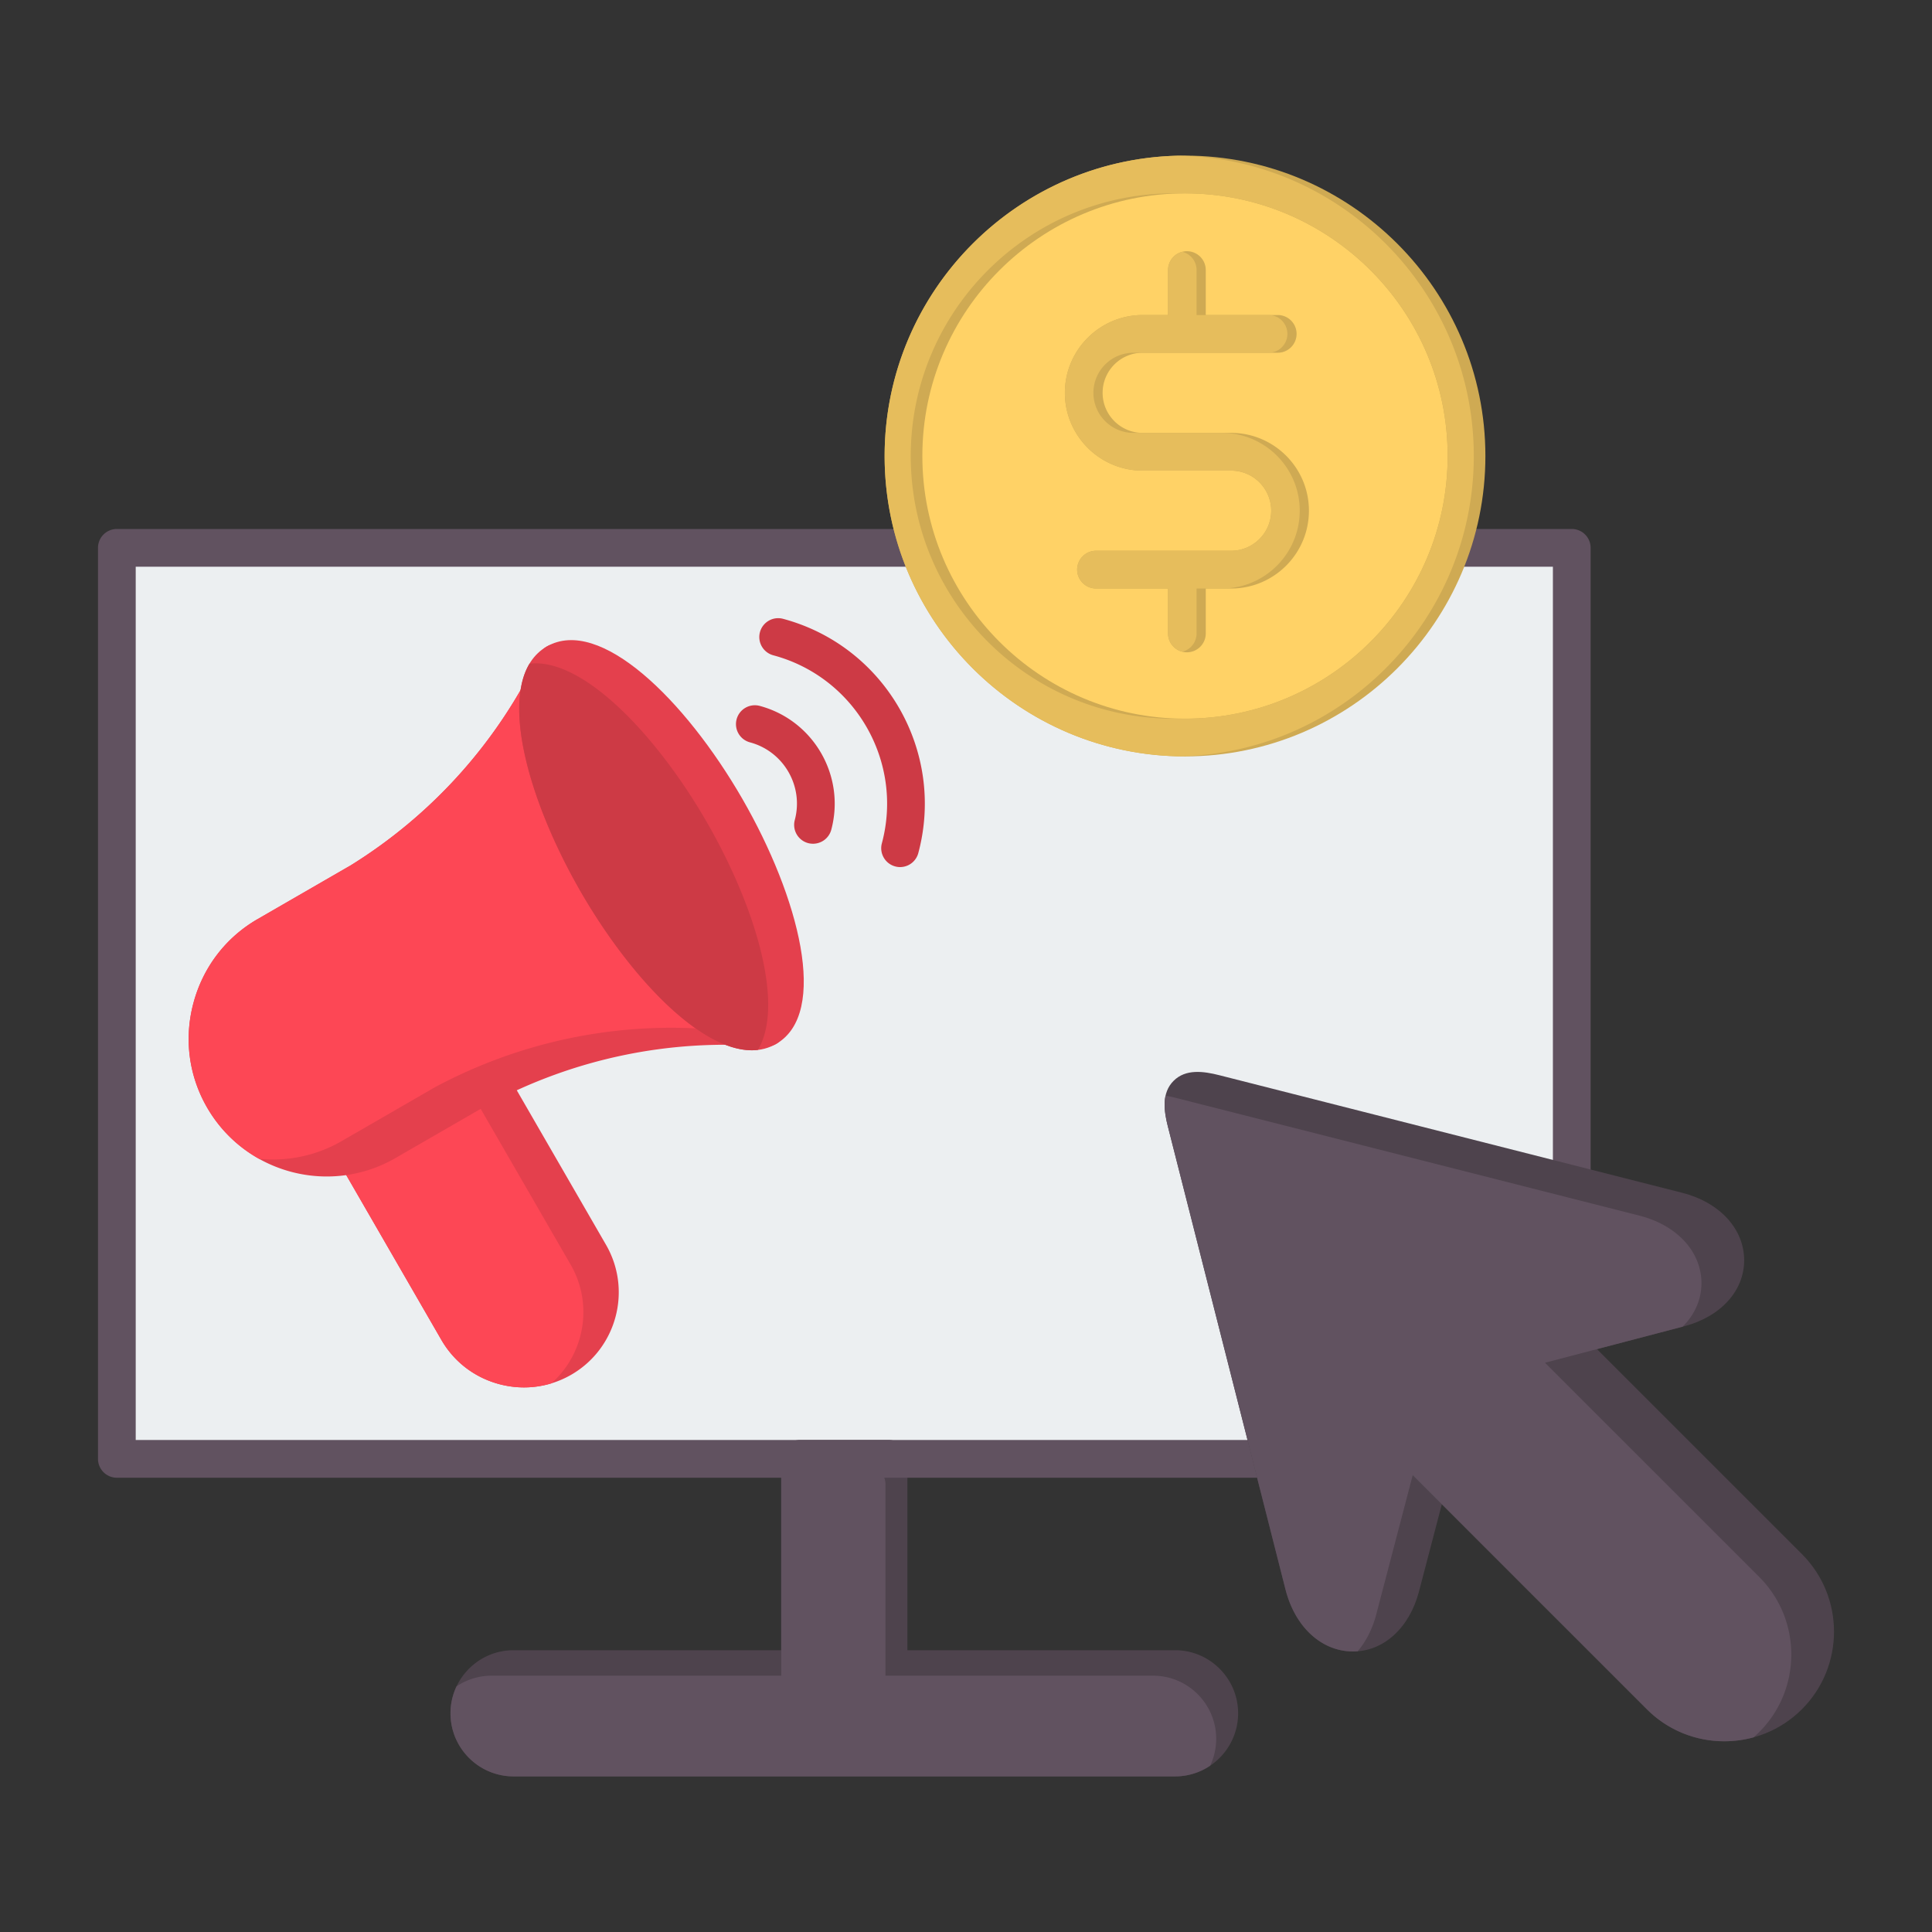 <svg xmlns="http://www.w3.org/2000/svg" version="1.1" xmlns:xlink="http://www.w3.org/1999/xlink" width="512" height="512" x="0" y="0" viewBox="0 0 512 512" style="enable-background:new 0 0 512 512" xml:space="preserve" class=""><rect x="0" y="0" width="512" height="512" fill="#333333" stroke="none"/><g><g fill-rule="evenodd" clip-rule="evenodd"><path fill="#eceff1" d="M30.968 145.184h385.56v241.424H30.968z" opacity="1" data-original="#eceff1"></path><path fill="#4e434d" d="M311.405 470.763H136.097c-9.212 0-16.71-7.499-16.71-16.719s7.498-16.719 16.71-16.719h70.93v-50.716a5.003 5.003 0 0 1 4.999-4.999h23.439a5.005 5.005 0 0 1 5.008 4.999v50.716h70.93c9.211 0 16.71 7.499 16.71 16.719.002 9.22-7.497 16.719-16.708 16.719z" opacity="1" data-original="#4e434d"></path><path fill="#615260" d="M311.405 470.763H136.097c-9.212 0-16.71-7.499-16.71-16.719 0-2.551.575-4.97 1.6-7.135a16.606 16.606 0 0 1 9.297-2.834h76.743V388.36h22.626a5.005 5.005 0 0 1 5.008 4.999v50.716h70.93c9.212 0 16.71 7.499 16.71 16.719 0 2.551-.575 4.97-1.6 7.135a16.6 16.6 0 0 1-9.296 2.834z" opacity="1" data-original="#615260"></path><path fill="#615260" d="M35.967 381.61h375.567V150.185H35.967zm380.558 10.007H30.968a5.005 5.005 0 0 1-4.999-5.008V145.186a4.998 4.998 0 0 1 4.999-4.999h385.556a4.994 4.994 0 0 1 5.008 4.999v241.423a5.001 5.001 0 0 1-5.007 5.008z" opacity="1" data-original="#615260"></path><path fill="#4e434d" d="M456.971 461.455c-7.437.009-14.892-2.823-20.547-8.495l-54.325-54.317-6.057 23.134c-2.534 9.649-9.378 15.88-17.462 15.88h-.052c-8.329-.035-15.338-6.494-17.864-16.466l-31.156-122.634c-1.058-4.186-1.722-8.906 1.503-12.122 3.207-3.216 7.927-2.56 12.122-1.494l122.625 31.148c9.972 2.534 16.43 9.544 16.465 17.864.026 8.101-6.205 14.98-15.871 17.514l-23.142 6.065 54.325 54.317c11.327 11.335 11.327 29.776 0 41.111-5.671 5.663-13.117 8.495-20.564 8.495z" opacity="1" data-original="#4e434d"></path><path fill="#615260" d="M456.971 461.455c-7.437.009-14.892-2.823-20.547-8.495l-62.038-62.028-9.662 36.904c-1.016 3.867-2.724 7.184-4.927 9.772-.402.032-.809.049-1.218.049h-.052c-8.329-.035-15.338-6.494-17.864-16.466l-31.156-122.634c-.679-2.688-1.195-5.594-.625-8.182.989.159 1.975.382 2.933.625l122.625 31.148c9.972 2.534 16.431 9.544 16.465 17.864.014 4.379-1.801 8.4-4.997 11.571l-36.467 9.557 56.776 56.767c11.327 11.335 11.327 29.776 0 41.111-.486.485-.985.949-1.495 1.392a29.252 29.252 0 0 1-7.751 1.045z" opacity="1" data-original="#615260"></path><path fill="#ffd266" d="M314.035 46.236c41.207 0 74.619 33.411 74.619 74.61 0 41.207-33.411 74.61-74.619 74.61-41.207 0-74.61-33.403-74.61-74.61 0-41.198 33.403-74.61 74.61-74.61z" opacity="1" data-original="#ffd266"></path><path fill="#cfaa53" d="M314.035 51.244c-38.375 0-69.602 31.227-69.602 69.602 0 38.384 31.227 69.611 69.602 69.611 38.385 0 69.611-31.227 69.611-69.611 0-38.375-31.226-69.602-69.611-69.602zm0 149.211c-43.899 0-79.6-35.71-79.6-79.609 0-43.89 35.701-79.609 79.6-79.609 43.908 0 79.609 35.719 79.609 79.609 0 43.899-35.701 79.609-79.609 79.609z" opacity="1" data-original="#cfaa53"></path><path fill="#e6bd5c" d="M314.035 51.244c-.514 0-1.026.008-1.537.02a71.447 71.447 0 0 0-1.538-.02c-38.375 0-69.602 31.227-69.602 69.602 0 38.384 31.227 69.611 69.602 69.611.514 0 1.026-.008 1.538-.02.511.011 1.023.02 1.537.02 38.385 0 69.611-31.227 69.611-69.611 0-38.375-31.226-69.602-69.611-69.602zm-1.537-9.987c43.2.823 78.071 36.213 78.071 79.589 0 43.385-34.871 78.767-78.071 79.589-43.191-.823-78.063-36.204-78.063-79.589 0-43.376 34.871-78.766 78.063-79.589z" opacity="1" data-original="#e6bd5c"></path><path fill="#cfaa53" d="M314.542 172.865a4.992 4.992 0 0 1-4.999-4.999v-11.903h-19.087a5.01 5.01 0 0 1-4.999-4.999c0-2.762 2.246-5.008 4.999-5.008h35.806c5.847 0 10.619-4.763 10.619-10.619 0-5.855-4.772-10.618-10.619-10.618h-23.439c-11.37 0-20.617-9.247-20.617-20.617s9.247-20.617 20.617-20.617h6.721V71.572a4.992 4.992 0 0 1 4.999-4.999 4.998 4.998 0 0 1 4.999 4.999v11.912h19.07a4.998 4.998 0 0 1 4.999 4.999 5.003 5.003 0 0 1-4.999 4.999h-35.788c-5.864 0-10.619 4.763-10.619 10.619s4.755 10.619 10.619 10.619h23.439c11.37 0 20.617 9.246 20.617 20.617 0 11.37-9.247 20.626-20.617 20.626h-6.721v11.903a5 5 0 0 1-5 4.999z" opacity="1" data-original="#cfaa53"></path><path fill="#e6bd5c" d="M313.322 172.715a4.994 4.994 0 0 1-3.779-4.85v-11.903H290.455a5.01 5.01 0 0 1-4.999-4.999c0-2.762 2.246-5.008 4.999-5.008h35.807c5.847 0 10.619-4.763 10.619-10.619 0-5.855-4.772-10.618-10.619-10.618H302.822c-11.37 0-20.617-9.247-20.617-20.617s9.247-20.617 20.617-20.617h6.721V71.572a4.995 4.995 0 0 1 3.779-4.85 5 5 0 0 1 3.782 4.85v11.912h19.07a4.998 4.998 0 0 1 4.999 4.999 5.003 5.003 0 0 1-4.999 4.999h-35.789c-5.864 0-10.619 4.763-10.619 10.619s4.755 10.619 10.619 10.619H323.825c11.37 0 20.617 9.246 20.617 20.617 0 11.37-9.247 20.626-20.617 20.626h-6.721v11.903a5 5 0 0 1-3.782 4.849z" opacity="1" data-original="#e6bd5c"></path><path fill="#e4404d" d="M138.876 367.679c-2.194 0-4.405-.288-6.599-.874-6.511-1.748-11.947-5.908-15.303-11.711l-27.005-46.783c-.778-1.355-.883-3.006-.271-4.448s1.861-2.517 3.382-2.902a26.373 26.373 0 0 0 6.738-2.735l24.785-14.307c.044-.026.096-.053.131-.079.979-.516 1.958-1.023 2.936-1.521 2.368-1.206 5.253-.341 6.59 1.958l26.35 45.63c6.939 12.026 2.797 27.46-9.22 34.408a24.986 24.986 0 0 1-12.514 3.364z" opacity="1" data-original="#e4404d"></path><path fill="#fd4755" d="M138.876 367.679c-2.194 0-4.405-.288-6.599-.874-6.511-1.748-11.947-5.908-15.303-11.711l-27.005-46.783a5.016 5.016 0 0 1-.286-4.412c.255-.137.509-.277.76-.423l6.945-4.009c.829-.371 1.64-.784 2.43-1.241l18.333-10.582.145-.074c2.368-1.206 5.253-.341 6.59 1.958l26.35 45.63c6.076 10.53 3.655 23.673-5.108 31.444a24.939 24.939 0 0 1-7.252 1.077z" opacity="1" data-original="#fd4755"></path><path fill="#e4404d" d="M86.596 311.78c-12.637 0-24.943-6.563-31.716-18.274-4.859-8.425-6.153-18.266-3.61-27.722 2.534-9.456 8.574-17.348 16.99-22.207l24.716-14.272c21.691-13.477 38.952-32.765 49.912-55.794a5.008 5.008 0 0 1 4.308-2.849 5.05 5.05 0 0 1 4.536 2.5l55.794 96.651c.935 1.599.892 3.592-.096 5.165a5 5 0 0 1-4.632 2.316c-25.415-2.028-50.751 3.269-73.256 15.32l-24.724 14.272a36.277 36.277 0 0 1-18.222 4.894z" opacity="1" data-original="#e4404d"></path><path fill="#fd4755" d="M68.641 307.091a36.412 36.412 0 0 1-13.761-13.585c-4.859-8.425-6.153-18.266-3.61-27.722 2.534-9.456 8.574-17.348 16.99-22.207l24.716-14.272c20.919-12.997 37.717-31.4 48.717-53.35l51.583 89.358c.935 1.599.892 3.592-.096 5.165a5 5 0 0 1-4.632 2.316c-25.415-2.028-50.751 3.269-73.255 15.32l-24.724 14.272a36.277 36.277 0 0 1-18.222 4.894c-1.241 0-2.477-.064-3.706-.189z" opacity="1" data-original="#fd4755"></path><path fill="#e4404d" d="M199.232 278.334c-13.861 0-32.363-19.559-45.323-42.003-15.102-26.166-23.046-56.895-9.01-64.997 14.044-8.11 36.68 14.141 51.791 40.299 15.102 26.166 23.055 56.895 9.011 65.005-2.003 1.154-4.171 1.696-6.469 1.696z" opacity="1" data-original="#e4404d"></path><g fill="#cd3a45"><path d="M199.232 278.334c-13.861 0-32.363-19.559-45.323-42.003-13.029-22.575-20.728-48.543-13.584-60.449 14.013-1.633 33.464 18.58 46.934 41.899 13.031 22.579 20.737 48.552 13.583 60.461-.529.062-1.066.092-1.61.092zM215.461 223.598c-.428 0-.865-.053-1.302-.166a5.005 5.005 0 0 1-3.531-6.127c2.395-8.949-2.936-18.178-11.877-20.573a5 5 0 0 1-3.54-6.126 5.009 5.009 0 0 1 6.118-3.539c14.28 3.828 22.784 18.554 18.965 32.834a5.006 5.006 0 0 1-4.833 3.697zm23.073 6.188a5.005 5.005 0 0 0 4.824-3.706c7.228-26.997-8.836-54.85-35.841-62.086-2.666-.717-5.41.874-6.126 3.54a5.013 5.013 0 0 0 3.539 6.126c21.666 5.803 34.583 28.159 28.771 49.833-.708 2.665.874 5.41 3.54 6.118.428.122.873.175 1.293.175z" fill="#cd3a45" opacity="1" data-original="#cd3a45"></path></g></g></g></svg>